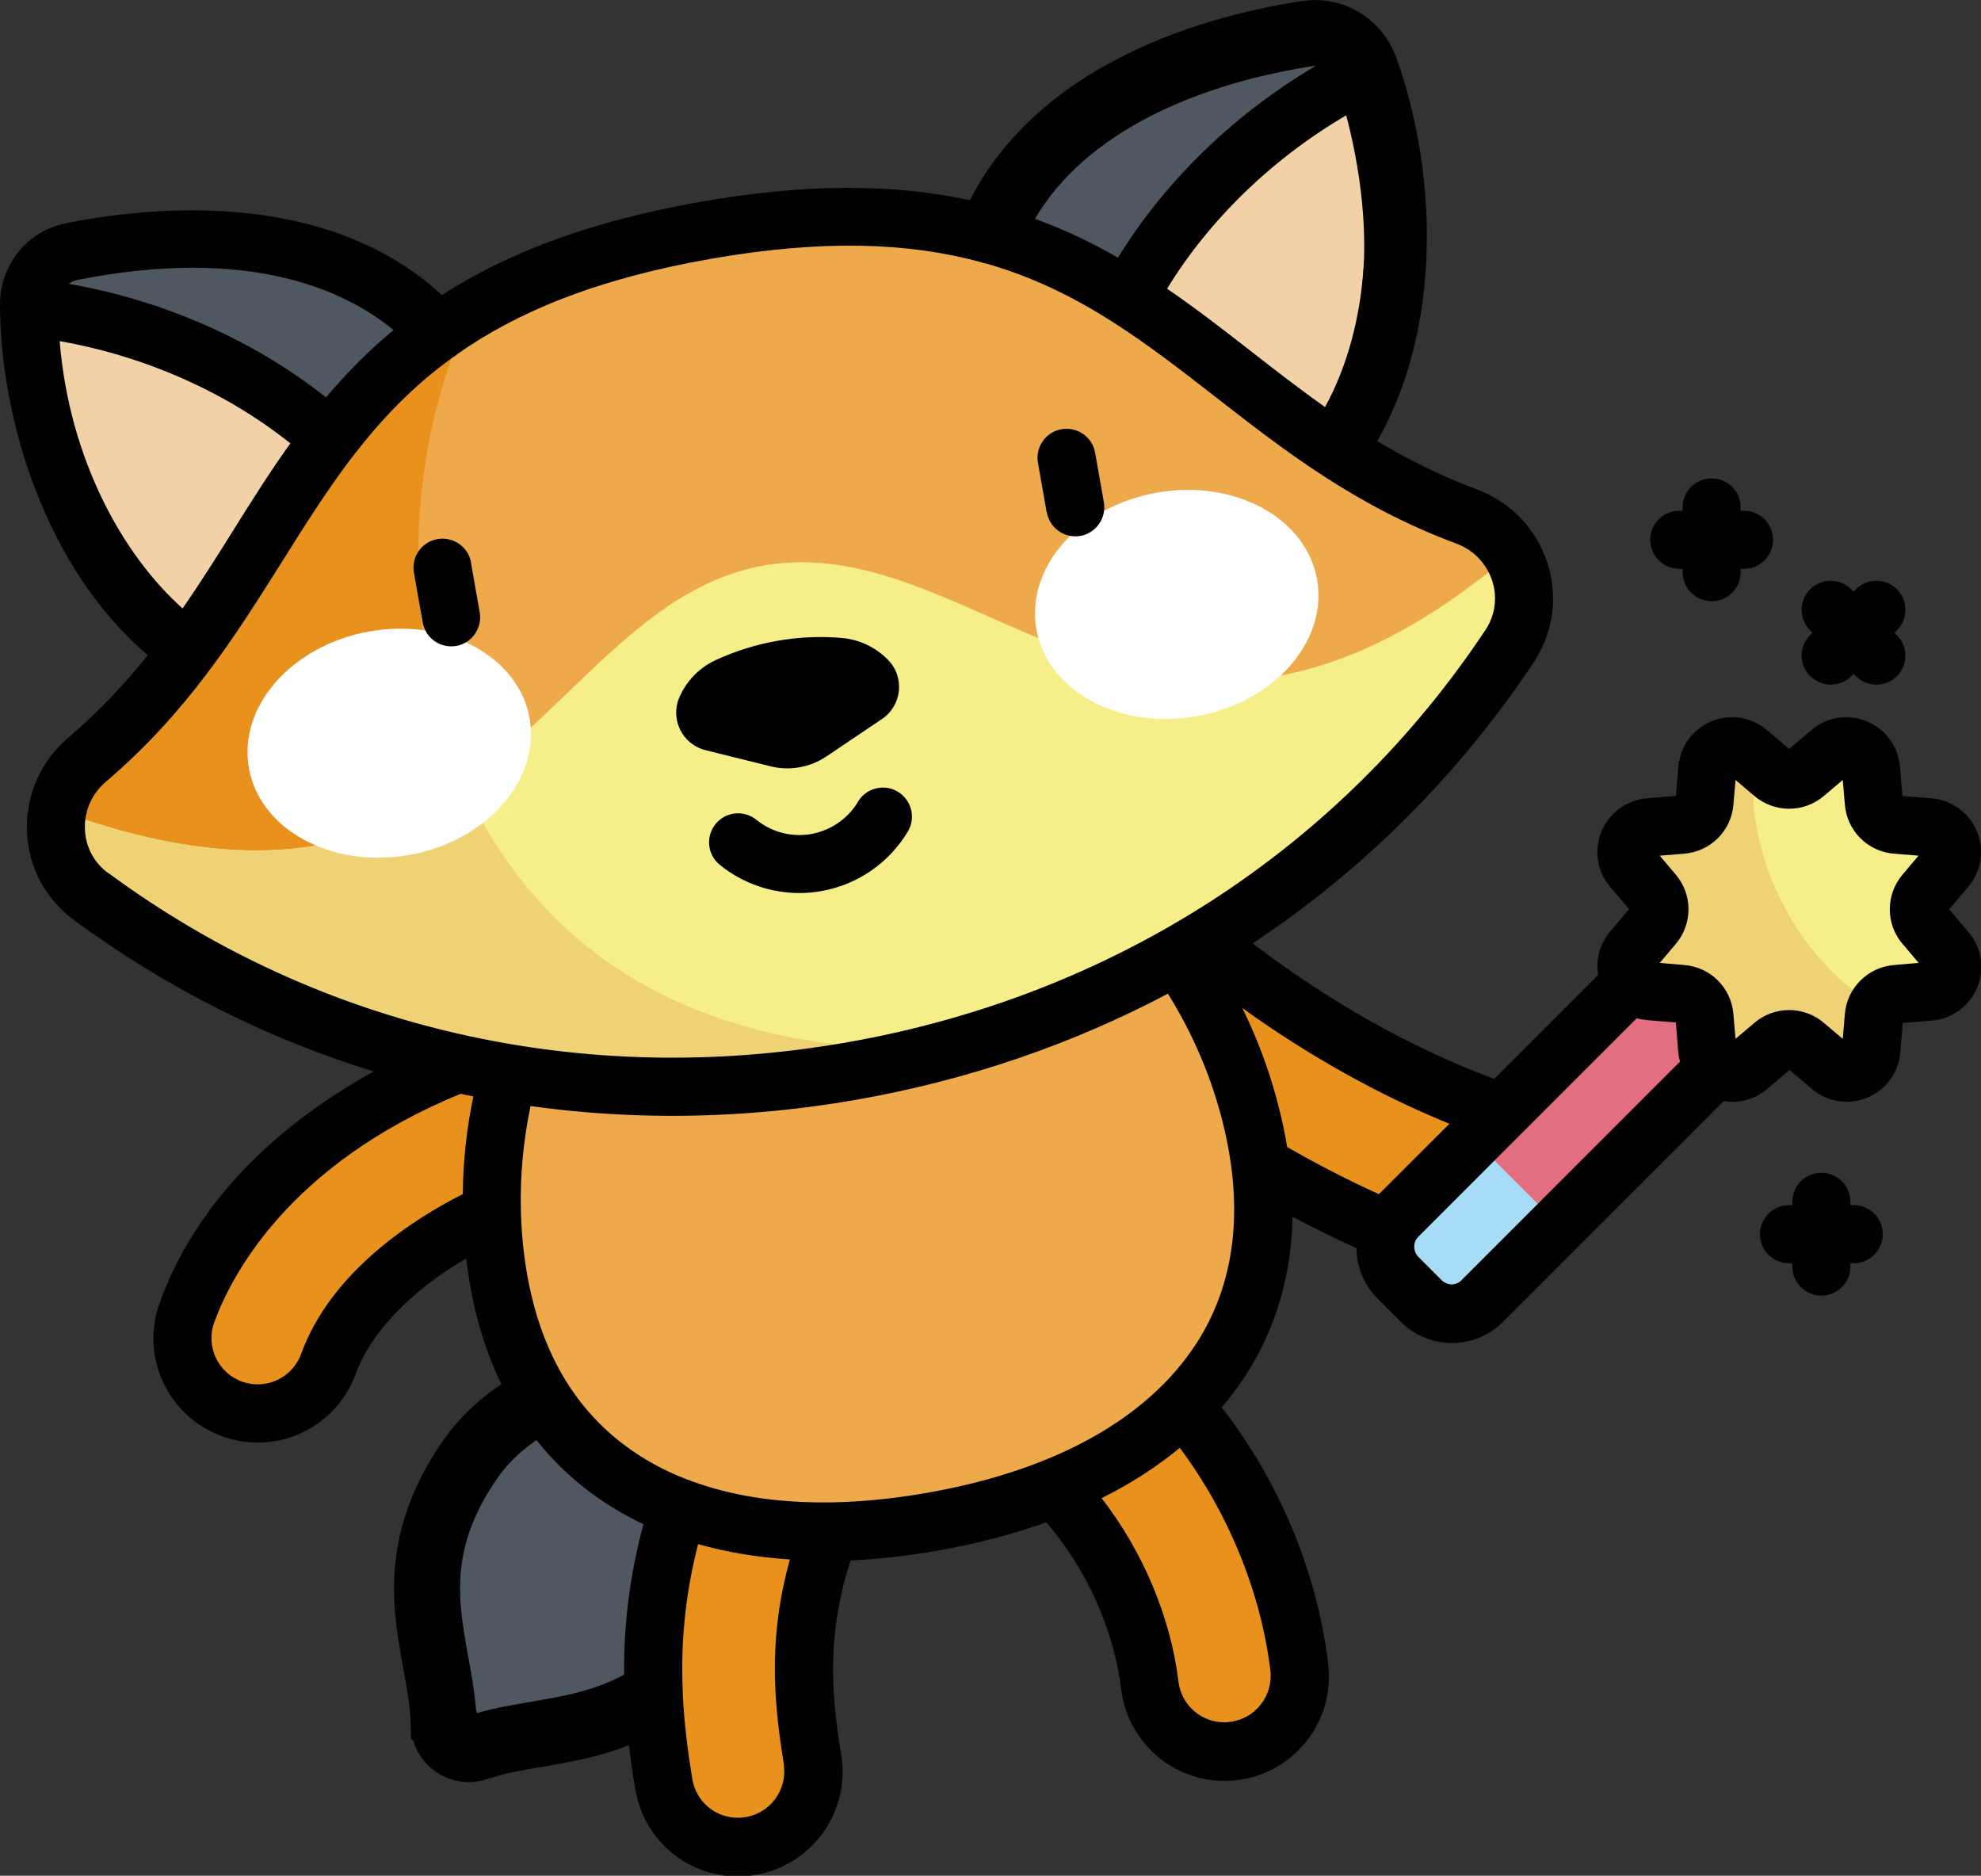 <?xml version="1.0" encoding="UTF-8"?>
<svg id="Calque_2" data-name="Calque 2" xmlns="http://www.w3.org/2000/svg" viewBox="0 0 150.03 142.03">
  <rect x="0" y="0" width="150.03" height="142.03" fill="#333333" stroke="none"/>
  <defs>
    <style>
      .cls-1, .cls-2 {
        fill: #4f5761;
      }

      .cls-3 {
        fill: #e8911c;
      }

      .cls-4 {
        fill: #f0d276;
      }

      .cls-5 {
        fill: #010101;
      }

      .cls-6 {
        fill: #a7dcf8;
      }

      .cls-7 {
        fill: #f6ee89;
      }

      .cls-8 {
        fill: #fff;
      }

      .cls-9 {
        fill: #f2d1a6;
      }

      .cls-2 {
        stroke: #010101;
        stroke-miterlimit: 10;
        stroke-width: 5px;
      }

      .cls-10 {
        fill: #e26e7f;
      }

      .cls-11 {
        fill: #eea94a;
      }
    </style>
  </defs>
  <g id="pour_le_site" data-name="pour le site">
    <g>
      <path class="cls-2" d="M33.62,130.61c.03,1.26,1.29,2.14,2.47,1.73,5.54-1.88,12.36-.41,18.26-8.84,3.47-4.96,3.68-13.48-1.8-17.31s-13.41-.72-16.88,4.23c-5.9,8.43-2.18,14.33-2.06,20.18Z"/>
      <g>
        <path class="cls-3" d="M55.89,139.84c-2.74,0-5.16-1.98-5.62-4.78-1.36-8.3-1.36-15.91,3.06-26.11,1.25-2.89,4.61-4.22,7.5-2.96,2.89,1.25,4.22,4.61,2.96,7.5-3.34,7.71-3.36,13.07-2.27,19.73.51,3.11-1.6,6.04-4.7,6.55-.31.05-.62.08-.93.08Z"/>
        <path class="cls-3" d="M92.72,132.6c-2.84,0-5.3-2.12-5.65-5.02-.72-5.98-3.91-12.1-8.33-15.97-2.37-2.08-2.6-5.68-.53-8.05,2.08-2.37,5.68-2.6,8.05-.53,6.53,5.73,11.07,14.39,12.13,23.18.38,3.13-1.85,5.97-4.98,6.34-.23.03-.46.04-.69.04Z"/>
        <path class="cls-3" d="M19.52,107.02c-.65,0-1.31-.11-1.95-.34-2.96-1.08-4.48-4.35-3.41-7.31,4.71-12.94,19.92-19.78,28.4-21.04,3.11-.46,6.02,1.68,6.48,4.8.46,3.11-1.68,6.02-4.8,6.48-6.38.95-16.66,6.23-19.36,13.66-.84,2.32-3.03,3.75-5.36,3.75Z"/>
        <path class="cls-3" d="M112.37,95.5c-.6,0-1.22-.1-1.82-.3-9.78-3.29-19.5-8.94-28.11-16.34-2.39-2.05-2.66-5.65-.61-8.04,2.05-2.39,5.65-2.66,8.04-.61,7.51,6.45,15.92,11.35,24.32,14.18,2.98,1,4.59,4.24,3.58,7.22-.8,2.38-3.02,3.88-5.4,3.88Z"/>
      </g>
      <path class="cls-11" d="M70.62,115.2c17.41-3.07,28.36-13.56,24.15-30.64-4.24-17.18-20.76-28.84-34.22-26.46-13.46,2.37-25,18.98-23.1,36.57,1.88,17.49,15.77,23.6,33.17,20.53Z"/>
      <path class="cls-1" d="M14.8,49.58C5.95,43.82,2.21,31.83,2.2,23.01c0-1.93,1.37-3.61,3.26-3.98,9.33-1.84,21.9-1.66,28.79,7.42l-19.45,23.13Z"/>
      <path class="cls-9" d="M2.2,23.28c.09,8.79,3.83,20.6,12.6,26.3l12.15-14.45c-5.8-6.19-14.81-10.79-24.75-11.86Z"/>
      <path class="cls-2" d="M100.63,34.45c6.35-8.44,5.76-20.99,2.75-29.28-.66-1.82-2.52-2.92-4.43-2.62-9.39,1.46-21.15,5.93-24.52,16.82l26.19,15.08Z"/>
      <path class="cls-11" d="M53.38,17.45c32.4-5.71,36.56,13.81,57.68,21.66,3.99,1.48,5.62,6.26,3.26,9.81-10.32,15.54-27.06,28.16-49.72,32.16-22.66,4-42.71-2.14-57.72-13.21-3.43-2.53-3.53-7.58-.29-10.34,17.16-14.6,14.39-34.37,46.79-40.08Z"/>
      <path class="cls-3" d="M35.77,23.49c-14.58,8.6-16.02,22.84-29.18,34.04-3.24,2.76-3.14,7.81.29,10.34,15.01,11.08,35.06,17.21,57.72,13.22,2.6-.46,5.12-1.04,7.57-1.71-41.37,1.69-45.72-37.37-36.4-55.88Z"/>
      <path class="cls-7" d="M114.32,48.92c1.47-2.22,1.39-4.92.14-7-26.73,22.65-39.88-2.05-56.61.9-16.73,2.95-20.64,30.66-53.5,18.51-.46,2.38.38,4.94,2.53,6.53,15.01,11.08,35.06,17.21,57.72,13.21,22.66-4,39.4-16.62,49.72-32.16Z"/>
      <path class="cls-4" d="M35.09,59.3c-6.89,4.86-15.84,7.54-30.74,2.04-.46,2.38.38,4.94,2.53,6.53,15.01,11.08,35.06,17.21,57.72,13.21,2.6-.46,5.12-1.04,7.57-1.71-20.51.84-31.92-8.34-37.08-20.07Z"/>
      <path class="cls-8" d="M40.11,54.4c-.82-4.67-6.25-7.63-12.12-6.59-5.87,1.04-9.96,5.66-9.14,10.34.82,4.67,6.25,7.62,12.12,6.59,5.87-1.04,9.96-5.66,9.14-10.34Z"/>
      <path class="cls-8" d="M99.75,43.89c-.82-4.67-6.25-7.63-12.12-6.59-5.87,1.03-9.96,5.66-9.14,10.34.82,4.68,6.25,7.63,12.12,6.59,5.87-1.03,9.96-5.66,9.14-10.34Z"/>
      <path class="cls-10" d="M135.4,75.33l-6.39-6.39-23.15,23.15c-1.28,1.28-1.28,3.35,0,4.63l1.76,1.76c1.28,1.28,3.35,1.28,4.63,0l23.15-23.15Z"/>
      <path class="cls-7" d="M143.62,62.44l2.48.21c1.52.13,2.26,1.92,1.28,3.08l-1.61,1.9c-.59.7-.59,1.72,0,2.43l1.61,1.9c.99,1.16.24,2.96-1.28,3.08l-2.48.21c-.91.08-1.64.8-1.71,1.71l-.21,2.48c-.13,1.52-1.92,2.26-3.08,1.28l-1.9-1.61c-.7-.59-1.72-.59-2.43,0l-1.9,1.61c-1.16.99-2.96.24-3.08-1.28l-.21-2.48c-.08-.91-.8-1.64-1.71-1.71l-2.48-.21c-1.52-.13-2.26-1.92-1.28-3.08l1.61-1.9c.59-.7.59-1.72,0-2.43l-1.61-1.9c-.99-1.16-.24-2.96,1.28-3.08l2.48-.21c.91-.08,1.64-.8,1.71-1.71l.21-2.49c.13-1.52,1.92-2.26,3.08-1.28l1.9,1.61c.7.59,1.72.59,2.43,0l1.9-1.61c1.16-.99,2.96-.24,3.08,1.28l.21,2.49c.08.91.8,1.64,1.71,1.71Z"/>
      <path class="cls-4" d="M132.9,57.4l-.52-.44c-1.16-.99-2.96-.24-3.08,1.28l-.21,2.49c-.08.91-.8,1.64-1.71,1.71l-2.49.21c-1.52.13-2.26,1.92-1.28,3.08l1.61,1.9c.59.7.59,1.72,0,2.43l-1.61,1.9c-.98,1.16-.24,2.96,1.28,3.08l2.49.21c.91.08,1.64.8,1.71,1.71l.21,2.48c.13,1.52,1.92,2.26,3.08,1.28l1.9-1.61c.7-.59,1.72-.59,2.43,0l1.9,1.61c1.16.99,2.96.24,3.08-1.28l.21-2.48c.02-.29.12-.55.25-.78-5.41-3.01-10.27-10.9-9.26-18.78Z"/>
      <path class="cls-6" d="M111.63,86.32l-5.77,5.77c-1.28,1.28-1.28,3.35,0,4.63l1.76,1.76c1.28,1.28,3.35,1.28,4.63,0l5.77-5.77-6.39-6.39Z"/>
      <path class="cls-9" d="M101.13,5.93c2.74,8.35,3.9,19.49-2.57,27.71l-14.92-10.36c3.51-7.72,8.43-13.14,17.49-17.35Z"/>
      <path class="cls-5" d="M137.11,51.2c.43.43.99.64,1.55.64s1.13-.22,1.55-.64l.17-.17.18.17c.43.43.99.64,1.55.64s1.13-.22,1.55-.64c.86-.86.86-2.25,0-3.11l-.18-.18.18-.18c.86-.86.86-2.25,0-3.11s-2.25-.86-3.11,0l-.18.18-.17-.18c-.86-.86-2.25-.86-3.11,0s-.86,2.25,0,3.11l.18.18-.18.18c-.86.86-.86,2.25,0,3.11ZM127.18,43.07h.25v.25c0,1.21.98,2.2,2.2,2.2s2.2-.98,2.2-2.2v-.25h.25c1.21,0,2.2-.98,2.2-2.2s-.98-2.2-2.2-2.2h-.25v-.25c0-1.21-.98-2.2-2.2-2.2s-2.2.98-2.2,2.2v.25h-.25c-1.21,0-2.2.98-2.2,2.2s.98,2.2,2.2,2.2ZM140.39,91.25h-.25v-.25c0-1.21-.98-2.2-2.2-2.2s-2.2.98-2.2,2.2v.25h-.25c-1.21,0-2.2.98-2.2,2.2s.98,2.2,2.2,2.2h.25v.25c0,1.21.98,2.2,2.2,2.2s2.2-.98,2.2-2.2v-.25h.25c1.21,0,2.2-.98,2.2-2.2s-.98-2.2-2.2-2.2ZM79.28,38.79c.19,1.07,1.11,1.82,2.16,1.82.13,0,.26-.01.38-.03,1.19-.21,1.99-1.35,1.78-2.55l-.66-3.75c-.21-1.19-1.35-1.99-2.55-1.78-1.2.21-1.99,1.35-1.78,2.55l.66,3.75ZM35.68,42.6c-.21-1.19-1.35-1.99-2.55-1.78-1.2.21-1.99,1.35-1.78,2.55l.66,3.75c.19,1.07,1.11,1.82,2.16,1.82.13,0,.26-.01.38-.03,1.19-.21,1.99-1.35,1.78-2.55l-.66-3.75ZM53.43,56.8l4.91,1.22c1.46.37,3.01.09,4.26-.75l4.2-2.83c1.51-1.02,1.74-3.16.46-4.47-.94-.97-2.2-1.56-3.55-1.67-3.25-.27-6.52.31-9.48,1.67-1.23.56-2.21,1.55-2.76,2.79-.75,1.66.19,3.6,1.96,4.04ZM64.98,60.71c-.77,1.29-2.07,2.17-3.54,2.44-1.48.26-2.99-.13-4.16-1.08-.95-.76-2.33-.62-3.09.33-.76.94-.62,2.33.33,3.09,1.72,1.39,3.85,2.13,6.03,2.13.55,0,1.11-.05,1.66-.15,2.73-.48,5.11-2.12,6.54-4.5.63-1.04.29-2.39-.75-3.02-1.04-.63-2.39-.29-3.02.75ZM147.63,68.84l1.44-1.7c.99-1.17,1.24-2.78.65-4.19-.59-1.42-1.9-2.37-3.43-2.5l-2.21-.18-.19-2.22c-.13-1.53-1.09-2.84-2.5-3.43-1.42-.59-3.02-.34-4.19.65l-1.7,1.44-1.7-1.44c-1.17-.99-2.78-1.24-4.19-.65-1.41.59-2.37,1.9-2.5,3.43l-.18,2.21-2.21.19c-1.53.13-2.84,1.09-3.43,2.5-.59,1.42-.34,3.02.65,4.19l1.44,1.7-1.44,1.7c-.78.92-1.1,2.12-.91,3.28l-7.87,7.87c-6.24-2.32-12.49-5.83-18.29-10.26,8.38-5.55,15.6-12.73,21.29-21.29,1.48-2.23,1.86-4.97,1.03-7.52-.84-2.59-2.79-4.62-5.36-5.57-2.87-1.07-5.43-2.38-7.8-3.81,2.09-3.69,3.35-8.13,3.65-12.99.08-1.21-.85-2.25-2.06-2.33-1.22-.08-2.25.85-2.33,2.06-.25,4.08-1.26,7.78-2.94,10.84-1.94-1.37-3.78-2.8-5.6-4.22-2.05-1.6-4.14-3.22-6.36-4.74,3.24-5.3,8.1-9.97,13.76-13.24.12.45.23.91.34,1.37.26,1.18,1.44,1.93,2.62,1.67,1.19-.26,1.93-1.44,1.67-2.62-.33-1.51-.75-2.97-1.24-4.34v-.04c-.04-.08-.07-.15-.09-.23-1.02-2.8-3.89-4.5-6.83-4.05-3.8.59-9.42,1.89-14.56,4.74-4.71,2.61-8.16,6-10.28,10.11-6.08-1.37-12.8-1.34-20.77.06-7.97,1.41-14.3,3.68-19.54,7.05-3.4-3.14-7.8-5.15-13.12-5.98-5.8-.91-11.52-.22-15.3.53C2.11,17.45,0,20.03,0,23.02c.01,8.78,3.5,20.04,11.19,26.59-1.73,2.16-3.69,4.26-6.02,6.25-2.08,1.77-3.22,4.35-3.13,7.07.09,2.68,1.38,5.12,3.54,6.72,6.97,5.14,14.64,8.99,22.72,11.48-5.71,3.15-13.01,8.7-16.2,17.5-.72,1.98-.63,4.13.26,6.04.89,1.91,2.48,3.36,4.46,4.08.87.32,1.78.48,2.7.48,3.31,0,6.29-2.09,7.42-5.2,1.15-3.15,4.19-6.3,8.37-8.74.43,3.68,1.37,6.96,2.81,9.81-1.69,1.13-3.15,2.53-4.24,4.08-2.39,3.41-3.6,6.85-3.72,10.52-.04,1.21.91,2.23,2.13,2.27.02,0,.05,0,.07,0,1.18,0,2.16-.94,2.2-2.13.09-2.82,1.02-5.41,2.92-8.13.76-1.08,1.79-2.06,2.98-2.88,1.2,1.55,2.6,2.93,4.19,4.13,1.26.94,2.62,1.76,4.08,2.45-1.16,4.32-1.52,8.19-1.46,11.75-2.24,1.2-4.55,1.6-6.97,2.01-1.48.25-3.01.52-4.5.98,0-.18-.02-.36-.03-.55-.09-1.21-1.14-2.12-2.36-2.02-1.21.09-2.12,1.15-2.02,2.36.02.26.03.51.04.75.03,1.29.68,2.5,1.74,3.24.69.49,1.52.74,2.34.74.44,0,.88-.07,1.3-.21,1.29-.44,2.72-.68,4.24-.94,2.04-.35,4.27-.73,6.55-1.65.14,1.23.31,2.42.51,3.59.63,3.84,3.91,6.62,7.79,6.62.43,0,.86-.04,1.29-.11,4.3-.71,7.22-4.78,6.52-9.07-.85-5.19-1-9.38.7-14.74,2.12-.1,4.33-.35,6.61-.75,2.95-.52,5.7-1.24,8.22-2.14,3.03,3.49,5.12,8.11,5.67,12.63.48,3.96,3.85,6.95,7.83,6.95.32,0,.64-.02.95-.06,2.09-.25,3.96-1.31,5.27-2.97s1.88-3.73,1.63-5.82c-.84-6.97-3.69-13.79-8.06-19.43.63-.75,1.21-1.52,1.74-2.33,2.34-3.59,3.54-7.64,3.62-12.11,1.61.86,3.23,1.65,4.84,2.38.01,1.38.54,2.76,1.6,3.82l1.76,1.76c1.03,1.03,2.41,1.6,3.87,1.6s2.84-.57,3.87-1.6l16.72-16.72c.22.04.43.06.65.06.95,0,1.88-.33,2.63-.97l1.7-1.44,1.7,1.44c1.17.99,2.78,1.24,4.19.65,1.42-.59,2.37-1.9,2.5-3.43l.18-2.22,2.21-.18c1.53-.13,2.84-1.09,3.43-2.5.59-1.41.34-3.02-.65-4.19l-1.44-1.7ZM99.29,4.72c.26-.04.51-.02.75.04-6.3,3.62-11.74,8.83-15.37,14.75-1.93-1.11-3.98-2.1-6.2-2.91-.12-.04-.24-.08-.36-.12,2.48-4.18,8.17-9.73,21.18-11.75ZM5.89,21.19c12.92-2.55,20.16.72,23.92,3.8-.1.08-.2.16-.29.24-1.81,1.52-3.39,3.16-4.83,4.86-5.44-4.32-12.33-7.36-19.49-8.6.2-.14.43-.25.69-.3ZM4.52,25.83c6.44,1.13,12.62,3.86,17.47,7.74-1.56,2.18-2.97,4.42-4.35,6.63-1.22,1.95-2.46,3.92-3.81,5.87-4.46-3.97-8.57-11.2-9.31-20.23ZM35.04,90.42c-3.65,1.85-9.96,5.83-12.23,12.09-.5,1.38-1.82,2.31-3.29,2.31-.41,0-.81-.07-1.2-.21-1.82-.66-2.76-2.67-2.09-4.49,1.25-3.44,5.57-11.93,18.66-17.3.32.07.64.14.96.2-.51,2.45-.78,4.92-.8,7.4ZM8.18,66.1c-1.07-.79-1.71-2-1.75-3.33-.05-1.37.53-2.67,1.58-3.57,6.18-5.26,9.82-11.06,13.35-16.67,1.72-2.74,3.38-5.38,5.26-7.85.07-.08.13-.15.18-.23,2.08-2.69,4.43-5.18,7.45-7.36.14-.08.28-.17.4-.29,4.52-3.17,10.49-5.67,19.12-7.19,8.62-1.52,15.09-1.22,20.42.21.16.06.32.11.48.13,3.58,1.02,6.64,2.55,9.51,4.37.08.06.16.11.25.16,2.61,1.68,5.08,3.59,7.63,5.58,5.23,4.07,10.64,8.28,18.24,11.1,1.3.48,2.28,1.51,2.71,2.81.41,1.26.23,2.62-.51,3.73-11.01,16.58-28.15,27.66-48.27,31.21-20.12,3.55-40.02-1-56.04-12.82ZM59.35,133.57c.31,1.91-.98,3.71-2.89,4.02-.19.03-.39.05-.58.05-1.72,0-3.17-1.24-3.45-2.94-.33-2.03-.61-4.14-.72-6.39,0-.06,0-.12,0-.18-.15-3.39.1-7.08,1.16-11.21,2.16.61,4.48,1,6.95,1.16-1.54,5.57-1.33,10.17-.46,15.48ZM96.21,126.48c.23,1.92-1.14,3.67-3.06,3.9-.14.02-.29.03-.43.03-1.77,0-3.26-1.33-3.47-3.08-.59-4.9-2.72-9.9-5.82-13.89,2.2-1.1,4.18-2.37,5.92-3.81,3.67,4.91,6.14,10.93,6.86,16.85ZM90.56,101.79c-.69,1.06-1.5,2.06-2.42,2.99-.06.05-.11.1-.16.16-2.28,2.26-5.23,4.14-8.77,5.58-.13.04-.25.09-.37.15-2.57,1.01-5.44,1.81-8.6,2.36-2.56.45-5,.69-7.31.73-.1,0-.21,0-.31,0-3.85.03-7.31-.52-10.32-1.64-.08-.04-.17-.07-.26-.1,0,0-.02,0-.02,0-1.74-.67-3.32-1.54-4.73-2.6-4.37-3.28-6.94-8.32-7.66-14.99-.1-.89-.15-1.78-.18-2.68,0-.02,0-.03,0-.05-.07-2.65.18-5.31.73-7.95,3.53.49,7.11.74,10.72.74,4.65,0,9.36-.41,14.08-1.24,8.38-1.48,16.27-4.2,23.47-8.01,1.92,3.08,3.32,6.38,4.18,9.85,1.6,6.51.91,12.13-2.07,16.71ZM104.43,90.42c-2.32-1.05-4.65-2.25-6.95-3.57-.15-.92-.34-1.86-.58-2.81-.66-2.67-1.6-5.24-2.81-7.71,5.02,3.61,10.33,6.58,15.68,8.76l-5.34,5.33ZM110.7,96.93c-.28.28-.6.32-.76.32s-.49-.04-.76-.32l-1.76-1.76c-.31-.31-.39-.78-.24-1.17,0,0,0,0,0,0,0,0,0,0,0,0,.05-.13.13-.25.23-.35l16.55-16.55c.24.07.49.11.75.14l2.21.18.18,2.21c.02.26.07.51.14.75l-16.55,16.55ZM144.1,71.48l1.21,1.43-1.87.16c-1.99.17-3.56,1.73-3.72,3.72l-.16,1.87-1.43-1.21c-.76-.65-1.7-.97-2.63-.97s-1.87.32-2.63.97l-1.43,1.21-.16-1.87c-.16-1.99-1.73-3.56-3.72-3.72l-1.86-.16,1.21-1.43c1.29-1.52,1.29-3.74,0-5.26l-1.21-1.43,1.86-.15c1.99-.17,3.56-1.73,3.72-3.72l.16-1.86,1.43,1.21c1.52,1.29,3.74,1.29,5.26,0l1.43-1.21.16,1.86c.16,1.99,1.73,3.56,3.72,3.72l1.86.15-1.21,1.43c-1.29,1.53-1.29,3.74,0,5.26Z"/>
    </g>
  </g>
</svg>
